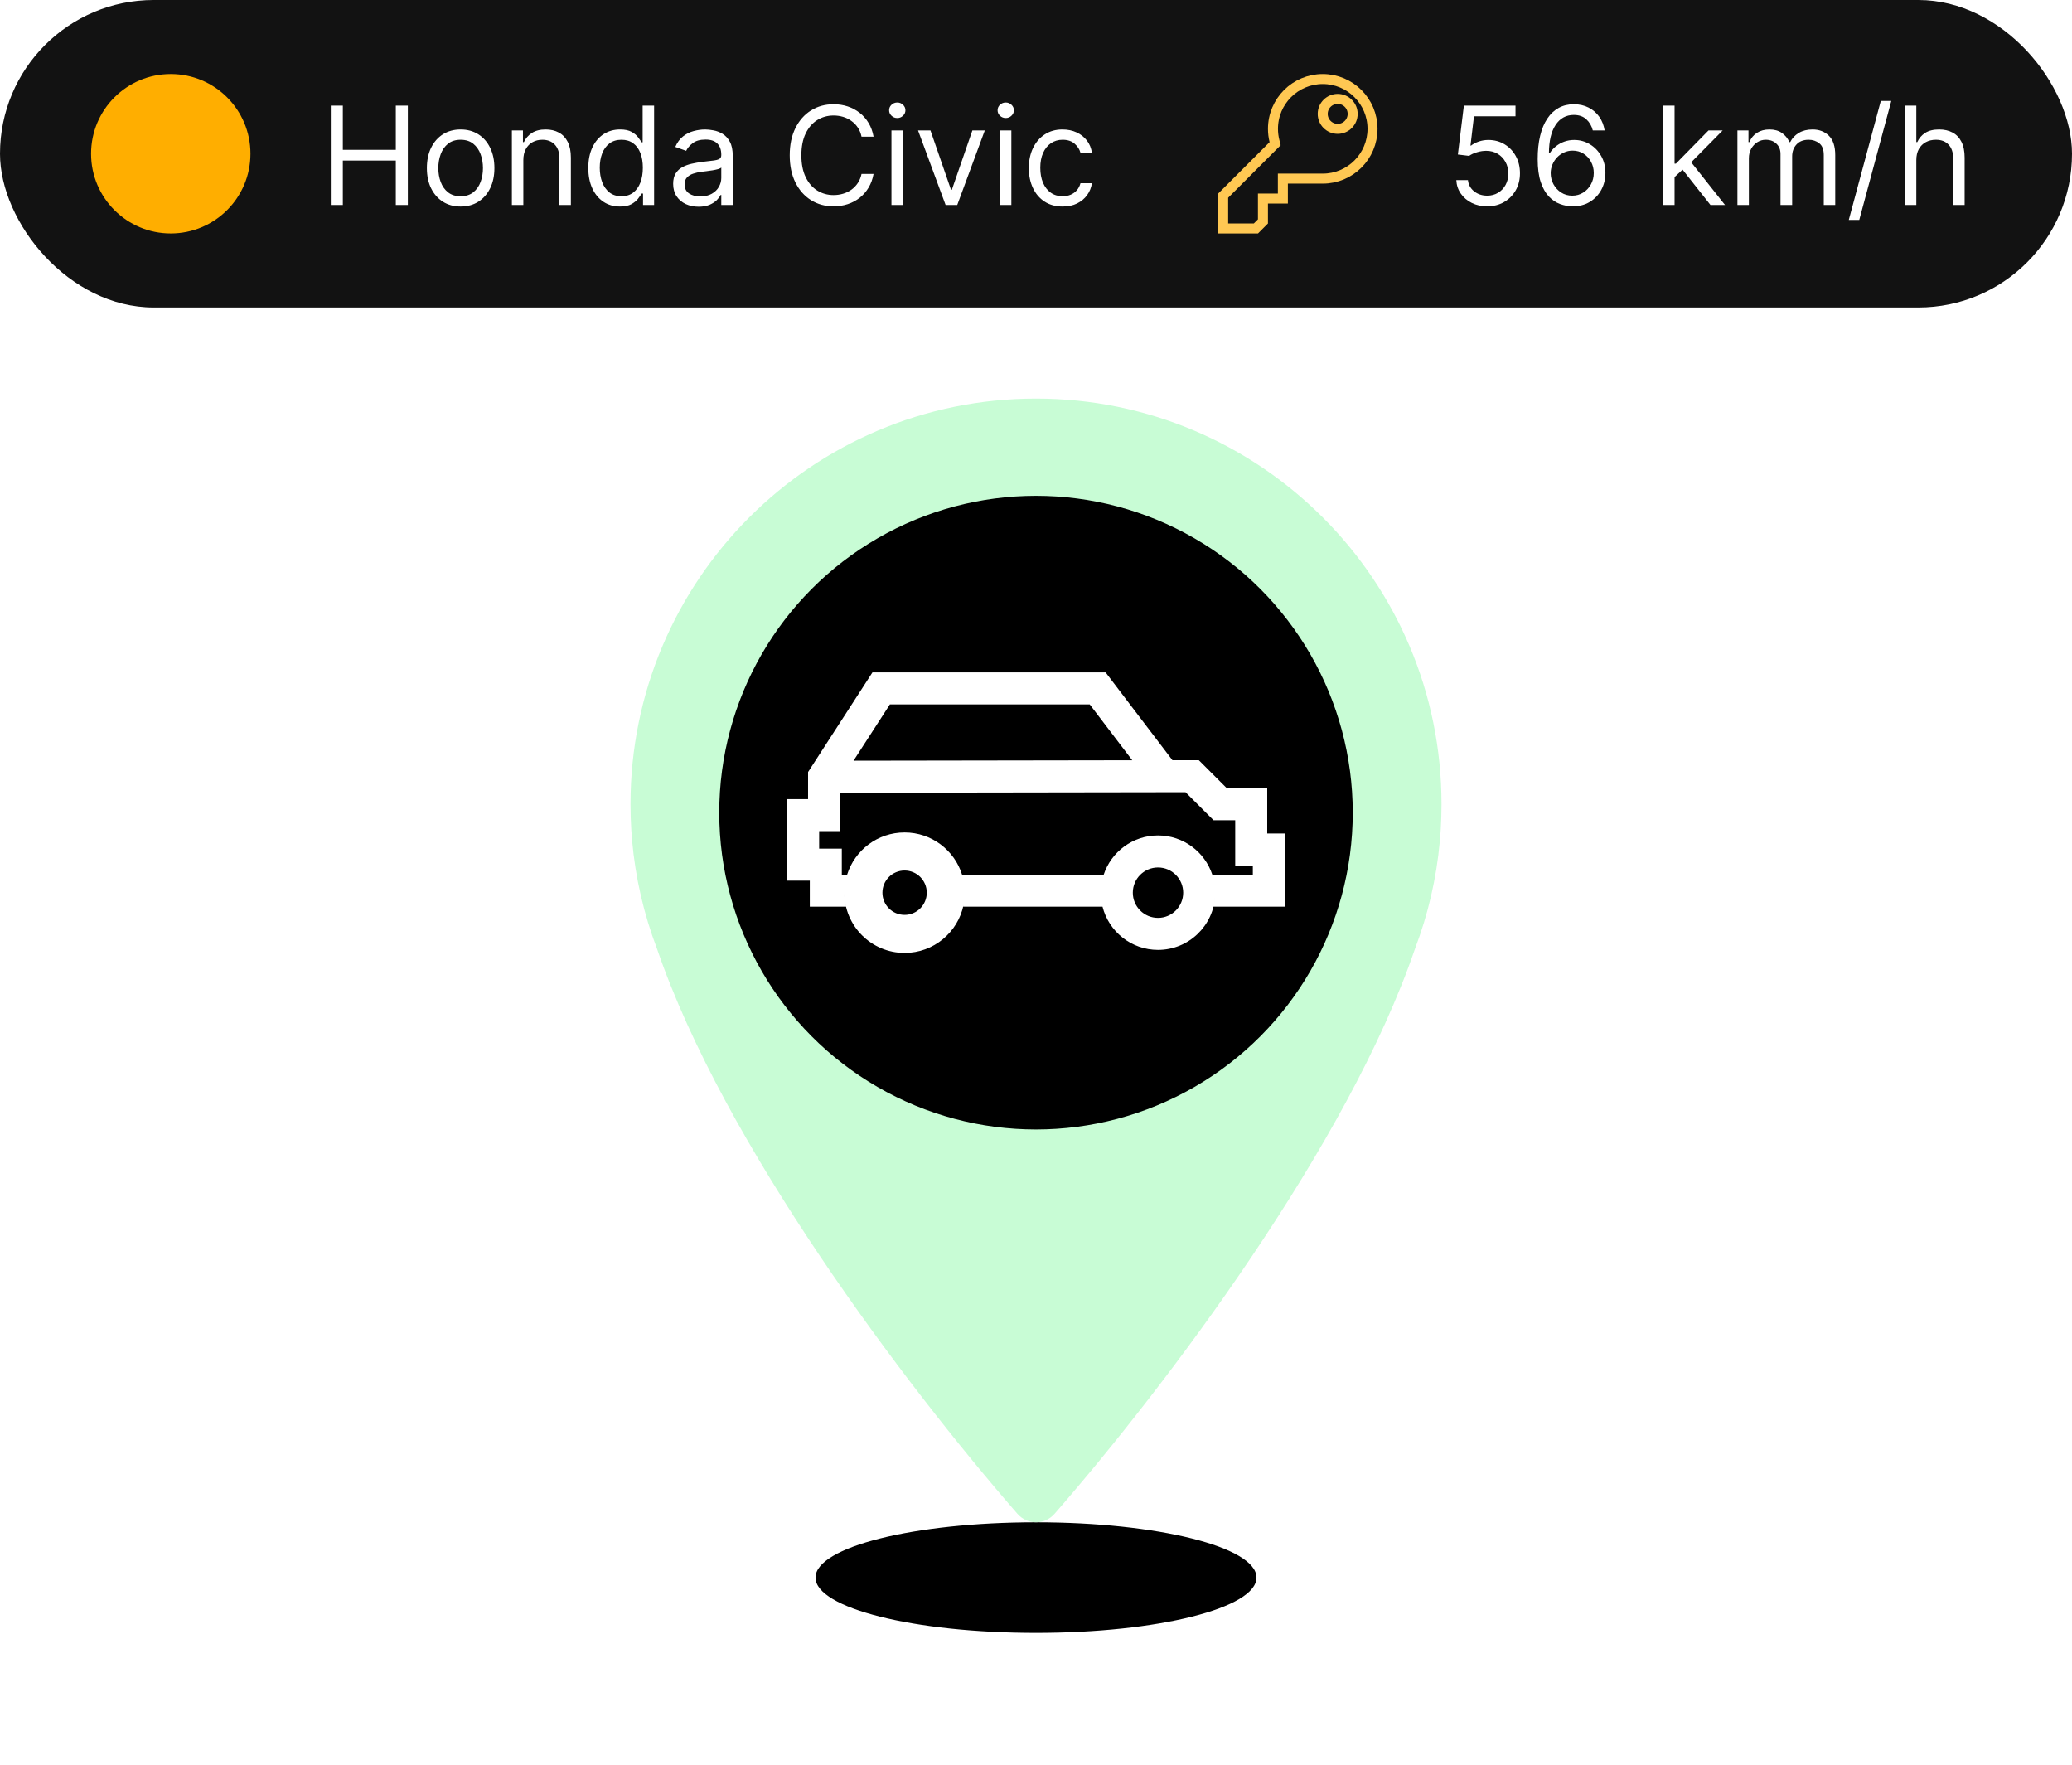 <svg width="182" height="155" viewBox="0 0 182 155" fill="none" xmlns="http://www.w3.org/2000/svg">
<rect width="182" height="27" rx="13.5" fill="#121212"/>
<circle cx="15" cy="13.5" r="7" fill="#FFAE00"/>
<path d="M29.057 18V9.273H30.114V13.159H34.767V9.273H35.824V18H34.767V14.097H30.114V18H29.057ZM40.462 18.136C39.871 18.136 39.353 17.996 38.907 17.715C38.464 17.433 38.117 17.04 37.867 16.534C37.62 16.028 37.496 15.438 37.496 14.761C37.496 14.079 37.62 13.484 37.867 12.976C38.117 12.467 38.464 12.072 38.907 11.791C39.353 11.51 39.871 11.369 40.462 11.369C41.053 11.369 41.57 11.51 42.014 11.791C42.459 12.072 42.806 12.467 43.053 12.976C43.303 13.484 43.428 14.079 43.428 14.761C43.428 15.438 43.303 16.028 43.053 16.534C42.806 17.04 42.459 17.433 42.014 17.715C41.57 17.996 41.053 18.136 40.462 18.136ZM40.462 17.233C40.911 17.233 41.281 17.118 41.57 16.888C41.86 16.658 42.075 16.355 42.214 15.98C42.353 15.605 42.423 15.199 42.423 14.761C42.423 14.324 42.353 13.916 42.214 13.538C42.075 13.161 41.86 12.855 41.57 12.622C41.281 12.389 40.911 12.273 40.462 12.273C40.014 12.273 39.644 12.389 39.354 12.622C39.065 12.855 38.85 13.161 38.711 13.538C38.572 13.916 38.502 14.324 38.502 14.761C38.502 15.199 38.572 15.605 38.711 15.98C38.85 16.355 39.065 16.658 39.354 16.888C39.644 17.118 40.014 17.233 40.462 17.233ZM45.969 14.062V18H44.963V11.454H45.935V12.477H46.02C46.174 12.145 46.407 11.878 46.719 11.676C47.032 11.472 47.435 11.369 47.929 11.369C48.373 11.369 48.76 11.46 49.093 11.642C49.425 11.821 49.684 12.094 49.868 12.46C50.053 12.824 50.145 13.284 50.145 13.841V18H49.14V13.909C49.14 13.395 49.006 12.994 48.739 12.707C48.472 12.418 48.105 12.273 47.64 12.273C47.319 12.273 47.032 12.342 46.779 12.482C46.529 12.621 46.331 12.824 46.186 13.091C46.041 13.358 45.969 13.682 45.969 14.062ZM54.455 18.136C53.909 18.136 53.428 17.999 53.01 17.723C52.592 17.445 52.266 17.053 52.03 16.547C51.794 16.038 51.676 15.438 51.676 14.744C51.676 14.057 51.794 13.46 52.03 12.954C52.266 12.449 52.594 12.058 53.014 11.783C53.435 11.507 53.92 11.369 54.472 11.369C54.898 11.369 55.234 11.44 55.481 11.582C55.731 11.722 55.922 11.881 56.053 12.06C56.186 12.236 56.29 12.381 56.364 12.494H56.449V9.273H57.455V18H56.483V16.994H56.364C56.29 17.114 56.185 17.264 56.048 17.446C55.912 17.625 55.717 17.785 55.465 17.928C55.212 18.067 54.875 18.136 54.455 18.136ZM54.591 17.233C54.994 17.233 55.335 17.128 55.614 16.918C55.892 16.704 56.104 16.41 56.249 16.035C56.394 15.658 56.466 15.222 56.466 14.727C56.466 14.239 56.395 13.811 56.253 13.445C56.111 13.075 55.901 12.788 55.622 12.584C55.344 12.376 55 12.273 54.591 12.273C54.165 12.273 53.81 12.382 53.526 12.601C53.244 12.817 53.033 13.111 52.891 13.483C52.751 13.852 52.682 14.267 52.682 14.727C52.682 15.193 52.753 15.617 52.895 15.997C53.04 16.375 53.253 16.676 53.534 16.901C53.818 17.122 54.17 17.233 54.591 17.233ZM61.362 18.153C60.947 18.153 60.571 18.075 60.233 17.919C59.895 17.76 59.626 17.531 59.428 17.233C59.229 16.932 59.129 16.568 59.129 16.142C59.129 15.767 59.203 15.463 59.351 15.23C59.499 14.994 59.696 14.81 59.943 14.676C60.19 14.543 60.463 14.443 60.761 14.378C61.062 14.31 61.365 14.256 61.669 14.216C62.067 14.165 62.389 14.126 62.636 14.101C62.886 14.072 63.068 14.026 63.182 13.96C63.298 13.895 63.356 13.781 63.356 13.619V13.585C63.356 13.165 63.242 12.838 63.011 12.605C62.784 12.372 62.439 12.256 61.976 12.256C61.496 12.256 61.119 12.361 60.847 12.571C60.574 12.781 60.382 13.006 60.271 13.244L59.317 12.903C59.487 12.506 59.715 12.196 59.999 11.974C60.285 11.75 60.598 11.594 60.936 11.506C61.277 11.415 61.612 11.369 61.942 11.369C62.152 11.369 62.394 11.395 62.666 11.446C62.942 11.494 63.207 11.595 63.463 11.749C63.722 11.902 63.936 12.133 64.106 12.443C64.277 12.753 64.362 13.168 64.362 13.688V18H63.356V17.114H63.305C63.237 17.256 63.124 17.408 62.965 17.57C62.805 17.732 62.594 17.869 62.33 17.983C62.065 18.097 61.743 18.153 61.362 18.153ZM61.516 17.25C61.913 17.25 62.249 17.172 62.521 17.016C62.797 16.859 63.004 16.658 63.144 16.41C63.285 16.163 63.356 15.903 63.356 15.631V14.71C63.314 14.761 63.22 14.808 63.075 14.851C62.933 14.891 62.769 14.926 62.581 14.957C62.396 14.986 62.216 15.011 62.04 15.034C61.867 15.054 61.726 15.071 61.618 15.085C61.356 15.119 61.112 15.175 60.885 15.251C60.66 15.325 60.479 15.438 60.34 15.588C60.203 15.736 60.135 15.938 60.135 16.193C60.135 16.543 60.264 16.807 60.523 16.986C60.784 17.162 61.115 17.25 61.516 17.25ZM76.732 12H75.675C75.613 11.696 75.503 11.429 75.347 11.199C75.194 10.969 75.006 10.776 74.784 10.619C74.566 10.46 74.323 10.341 74.056 10.261C73.789 10.182 73.51 10.142 73.221 10.142C72.692 10.142 72.213 10.276 71.784 10.543C71.358 10.81 71.019 11.203 70.766 11.723C70.516 12.243 70.391 12.881 70.391 13.636C70.391 14.392 70.516 15.03 70.766 15.55C71.019 16.07 71.358 16.463 71.784 16.73C72.213 16.997 72.692 17.131 73.221 17.131C73.51 17.131 73.789 17.091 74.056 17.011C74.323 16.932 74.566 16.814 74.784 16.658C75.006 16.499 75.194 16.304 75.347 16.074C75.503 15.841 75.613 15.574 75.675 15.273H76.732C76.652 15.719 76.507 16.118 76.297 16.47C76.087 16.822 75.826 17.122 75.513 17.369C75.201 17.614 74.85 17.8 74.461 17.928C74.074 18.055 73.661 18.119 73.221 18.119C72.476 18.119 71.814 17.938 71.235 17.574C70.655 17.21 70.199 16.693 69.867 16.023C69.534 15.352 69.368 14.557 69.368 13.636C69.368 12.716 69.534 11.921 69.867 11.25C70.199 10.579 70.655 10.062 71.235 9.699C71.814 9.335 72.476 9.153 73.221 9.153C73.661 9.153 74.074 9.217 74.461 9.345C74.85 9.473 75.201 9.661 75.513 9.908C75.826 10.152 76.087 10.45 76.297 10.803C76.507 11.152 76.652 11.551 76.732 12ZM78.303 18V11.454H79.309V18H78.303ZM78.815 10.364C78.619 10.364 78.45 10.297 78.308 10.163C78.168 10.03 78.099 9.869 78.099 9.682C78.099 9.494 78.168 9.334 78.308 9.2C78.45 9.067 78.619 9 78.815 9C79.011 9 79.178 9.067 79.317 9.2C79.46 9.334 79.531 9.494 79.531 9.682C79.531 9.869 79.46 10.03 79.317 10.163C79.178 10.297 79.011 10.364 78.815 10.364ZM86.503 11.454L84.083 18H83.06L80.64 11.454H81.731L83.537 16.671H83.606L85.412 11.454H86.503ZM87.831 18V11.454H88.836V18H87.831ZM88.342 10.364C88.146 10.364 87.977 10.297 87.835 10.163C87.696 10.03 87.626 9.869 87.626 9.682C87.626 9.494 87.696 9.334 87.835 9.2C87.977 9.067 88.146 9 88.342 9C88.538 9 88.706 9.067 88.845 9.2C88.987 9.334 89.058 9.494 89.058 9.682C89.058 9.869 88.987 10.03 88.845 10.163C88.706 10.297 88.538 10.364 88.342 10.364ZM93.337 18.136C92.724 18.136 92.195 17.991 91.752 17.702C91.309 17.412 90.968 17.013 90.729 16.504C90.491 15.996 90.371 15.415 90.371 14.761C90.371 14.097 90.494 13.51 90.738 13.001C90.985 12.49 91.329 12.091 91.769 11.804C92.212 11.514 92.729 11.369 93.32 11.369C93.781 11.369 94.195 11.454 94.565 11.625C94.934 11.796 95.237 12.034 95.472 12.341C95.708 12.648 95.854 13.006 95.911 13.415H94.906C94.829 13.117 94.658 12.852 94.394 12.622C94.133 12.389 93.781 12.273 93.337 12.273C92.945 12.273 92.602 12.375 92.306 12.579C92.013 12.781 91.785 13.067 91.62 13.436C91.458 13.803 91.377 14.233 91.377 14.727C91.377 15.233 91.457 15.673 91.616 16.048C91.778 16.423 92.005 16.715 92.298 16.922C92.593 17.129 92.94 17.233 93.337 17.233C93.599 17.233 93.836 17.188 94.049 17.097C94.262 17.006 94.442 16.875 94.59 16.704C94.738 16.534 94.843 16.329 94.906 16.091H95.911C95.854 16.477 95.714 16.825 95.489 17.135C95.268 17.442 94.974 17.686 94.607 17.868C94.244 18.047 93.82 18.136 93.337 18.136Z" fill="white"/>
<path d="M113.125 15.685H112.685V16.125V17.436H111.375H110.935V17.875V19.443L110.318 20.061H107.44V17.182L111.829 12.793L112.005 12.617L111.945 12.376C111.86 12.036 111.815 11.68 111.815 11.312C111.815 8.897 113.772 6.94 116.188 6.94C118.603 6.94 120.56 8.897 120.56 11.312C120.56 13.728 118.603 15.685 116.188 15.685H113.125ZM117.5 11.315C118.226 11.315 118.815 10.726 118.815 10C118.815 9.274 118.226 8.685 117.5 8.685C116.774 8.685 116.185 9.274 116.185 10C116.185 10.726 116.774 11.315 117.5 11.315Z" stroke="#FFC853" stroke-width="0.879"/>
<path d="M130.631 18.119C130.131 18.119 129.68 18.02 129.28 17.821C128.879 17.622 128.558 17.349 128.317 17.003C128.075 16.656 127.943 16.261 127.92 15.818H128.943C128.983 16.213 129.162 16.54 129.48 16.798C129.801 17.054 130.185 17.182 130.631 17.182C130.989 17.182 131.307 17.098 131.585 16.93C131.866 16.763 132.087 16.533 132.246 16.24C132.408 15.945 132.489 15.611 132.489 15.239C132.489 14.858 132.405 14.518 132.237 14.22C132.072 13.919 131.845 13.682 131.555 13.508C131.266 13.335 130.935 13.247 130.562 13.244C130.295 13.242 130.021 13.283 129.74 13.368C129.459 13.45 129.227 13.557 129.045 13.688L128.057 13.568L128.585 9.273H133.119V10.21H129.472L129.165 12.784H129.216C129.395 12.642 129.619 12.524 129.889 12.43C130.159 12.337 130.44 12.29 130.733 12.29C131.267 12.29 131.743 12.418 132.161 12.673C132.581 12.926 132.911 13.273 133.149 13.713C133.391 14.153 133.511 14.656 133.511 15.222C133.511 15.778 133.386 16.276 133.136 16.713C132.889 17.148 132.548 17.491 132.114 17.744C131.679 17.994 131.185 18.119 130.631 18.119ZM138.102 18.119C137.744 18.114 137.386 18.046 137.028 17.915C136.67 17.784 136.343 17.564 136.048 17.254C135.752 16.942 135.515 16.52 135.336 15.989C135.157 15.454 135.068 14.784 135.068 13.977C135.068 13.204 135.14 12.52 135.285 11.923C135.43 11.324 135.64 10.82 135.916 10.411C136.191 9.999 136.524 9.686 136.913 9.473C137.305 9.26 137.747 9.153 138.238 9.153C138.727 9.153 139.162 9.251 139.542 9.447C139.926 9.641 140.238 9.911 140.48 10.257C140.721 10.604 140.877 11.003 140.949 11.454H139.909C139.812 11.062 139.625 10.737 139.346 10.479C139.068 10.22 138.699 10.091 138.238 10.091C137.562 10.091 137.029 10.385 136.64 10.973C136.254 11.561 136.059 12.386 136.056 13.449H136.125C136.284 13.207 136.473 13.001 136.691 12.831C136.913 12.658 137.157 12.524 137.424 12.43C137.691 12.337 137.974 12.29 138.272 12.29C138.772 12.29 139.23 12.415 139.645 12.665C140.059 12.912 140.392 13.254 140.642 13.692C140.892 14.126 141.017 14.625 141.017 15.188C141.017 15.727 140.896 16.222 140.654 16.671C140.413 17.116 140.074 17.472 139.636 17.736C139.201 17.997 138.69 18.125 138.102 18.119ZM138.102 17.182C138.46 17.182 138.781 17.092 139.065 16.913C139.352 16.734 139.578 16.494 139.743 16.193C139.91 15.892 139.994 15.557 139.994 15.188C139.994 14.827 139.913 14.499 139.751 14.203C139.592 13.905 139.372 13.668 139.091 13.492C138.812 13.315 138.494 13.227 138.136 13.227C137.866 13.227 137.615 13.281 137.382 13.389C137.149 13.494 136.944 13.639 136.768 13.824C136.595 14.008 136.458 14.22 136.359 14.459C136.26 14.695 136.21 14.943 136.21 15.204C136.21 15.551 136.291 15.875 136.453 16.176C136.618 16.477 136.842 16.72 137.126 16.905C137.413 17.09 137.738 17.182 138.102 17.182ZM147.022 15.614L147.005 14.369H147.21L150.073 11.454H151.317L148.266 14.54H148.181L147.022 15.614ZM146.085 18V9.273H147.09V18H146.085ZM150.244 18L147.687 14.761L148.403 14.062L151.522 18H150.244ZM152.612 18V11.454H153.583V12.477H153.669C153.805 12.128 154.025 11.857 154.329 11.663C154.633 11.467 154.998 11.369 155.424 11.369C155.856 11.369 156.216 11.467 156.502 11.663C156.792 11.857 157.018 12.128 157.18 12.477H157.248C157.416 12.139 157.667 11.871 158.002 11.672C158.338 11.47 158.74 11.369 159.208 11.369C159.794 11.369 160.272 11.553 160.645 11.919C161.017 12.283 161.203 12.849 161.203 13.619V18H160.197V13.619C160.197 13.136 160.065 12.791 159.801 12.584C159.537 12.376 159.225 12.273 158.868 12.273C158.407 12.273 158.051 12.412 157.798 12.69C157.545 12.966 157.419 13.315 157.419 13.739V18H156.396V13.517C156.396 13.145 156.275 12.845 156.034 12.618C155.792 12.388 155.481 12.273 155.1 12.273C154.839 12.273 154.595 12.342 154.368 12.482C154.143 12.621 153.961 12.814 153.822 13.061C153.686 13.305 153.618 13.588 153.618 13.909V18H152.612ZM166.127 8.864L163.314 19.312H162.394L165.206 8.864H166.127ZM168.325 14.062V18H167.319V9.273H168.325V12.477H168.41C168.563 12.139 168.793 11.871 169.1 11.672C169.41 11.47 169.822 11.369 170.336 11.369C170.782 11.369 171.173 11.459 171.508 11.638C171.843 11.814 172.103 12.085 172.288 12.452C172.475 12.815 172.569 13.278 172.569 13.841V18H171.563V13.909C171.563 13.389 171.428 12.987 171.158 12.703C170.891 12.416 170.521 12.273 170.046 12.273C169.717 12.273 169.421 12.342 169.16 12.482C168.901 12.621 168.697 12.824 168.546 13.091C168.398 13.358 168.325 13.682 168.325 14.062Z" fill="white"/>
<g filter="url(#filter0_f_1853_1361)">
<ellipse cx="91" cy="138.532" rx="19.367" ry="4.856" fill="black"/>
</g>
<path d="M126.554 72.784C126.597 72.068 126.619 71.346 126.619 70.618C126.619 50.947 110.672 35 91 35C71.329 35 55.382 50.947 55.382 70.618C55.382 71.374 55.405 72.123 55.452 72.867C55.469 73.173 55.493 73.483 55.521 73.795C55.815 77.113 56.563 80.301 57.703 83.294C63.589 100.516 79.458 121.553 89.366 132.927C90.236 133.925 91.764 133.925 92.634 132.927C102.544 121.551 118.419 100.507 124.301 83.284C125.428 80.321 126.172 77.169 126.47 73.888C126.506 73.516 126.534 73.148 126.554 72.784Z" fill="#C8FCD5"/>
<circle cx="91" cy="71.361" r="27.822" fill="black"/>
<path fill-rule="evenodd" clip-rule="evenodd" d="M97.114 59.044H76.636L70.98 67.794L70.979 70.173H69.141V77.334H71.131L71.131 79.619H74.312C74.218 79.225 74.168 78.813 74.168 78.391C74.168 81.312 76.537 83.68 79.458 83.68C82.009 83.68 84.139 81.874 84.637 79.47C84.627 79.52 84.616 79.57 84.604 79.619C88.039 79.619 96.174 79.618 96.843 79.618C97.391 81.799 99.365 83.414 101.717 83.414C104.416 83.414 106.618 81.285 106.737 78.615C106.721 78.96 106.672 79.296 106.59 79.619H112.859V73.195H111.311V69.215H107.76L105.302 66.757H102.985L97.114 59.044ZM106.487 76.807H110.047V76.007H108.499V72.027H106.596L104.138 69.569H102.288L73.792 69.613L73.791 72.986H71.953V74.522H73.943L73.943 76.807H74.409C75.082 74.659 77.088 73.101 79.458 73.101C81.828 73.101 83.833 74.659 84.506 76.807H96.946C97.609 74.807 99.494 73.364 101.717 73.364C103.939 73.364 105.824 74.807 106.487 76.807ZM99.454 66.761L74.972 66.799L78.167 61.856H95.72L99.454 66.761ZM79.458 76.442C78.382 76.442 77.51 77.314 77.51 78.39C77.51 79.466 78.382 80.339 79.458 80.339C80.534 80.339 81.406 79.466 81.406 78.39C81.406 77.314 80.534 76.442 79.458 76.442ZM101.717 76.176C100.494 76.176 99.504 77.167 99.504 78.389C99.504 79.611 100.494 80.602 101.717 80.602C102.939 80.602 103.929 79.611 103.929 78.389C103.929 77.167 102.939 76.176 101.717 76.176Z" fill="white"/>
<defs>
<filter id="filter0_f_1853_1361" x="60.233" y="122.276" width="61.533" height="32.513" filterUnits="userSpaceOnUse" color-interpolation-filters="sRGB">
<feFlood flood-opacity="0" result="BackgroundImageFix"/>
<feBlend mode="normal" in="SourceGraphic" in2="BackgroundImageFix" result="shape"/>
<feGaussianBlur stdDeviation="5.7" result="effect1_foregroundBlur_1853_1361"/>
</filter>
</defs>
</svg>
